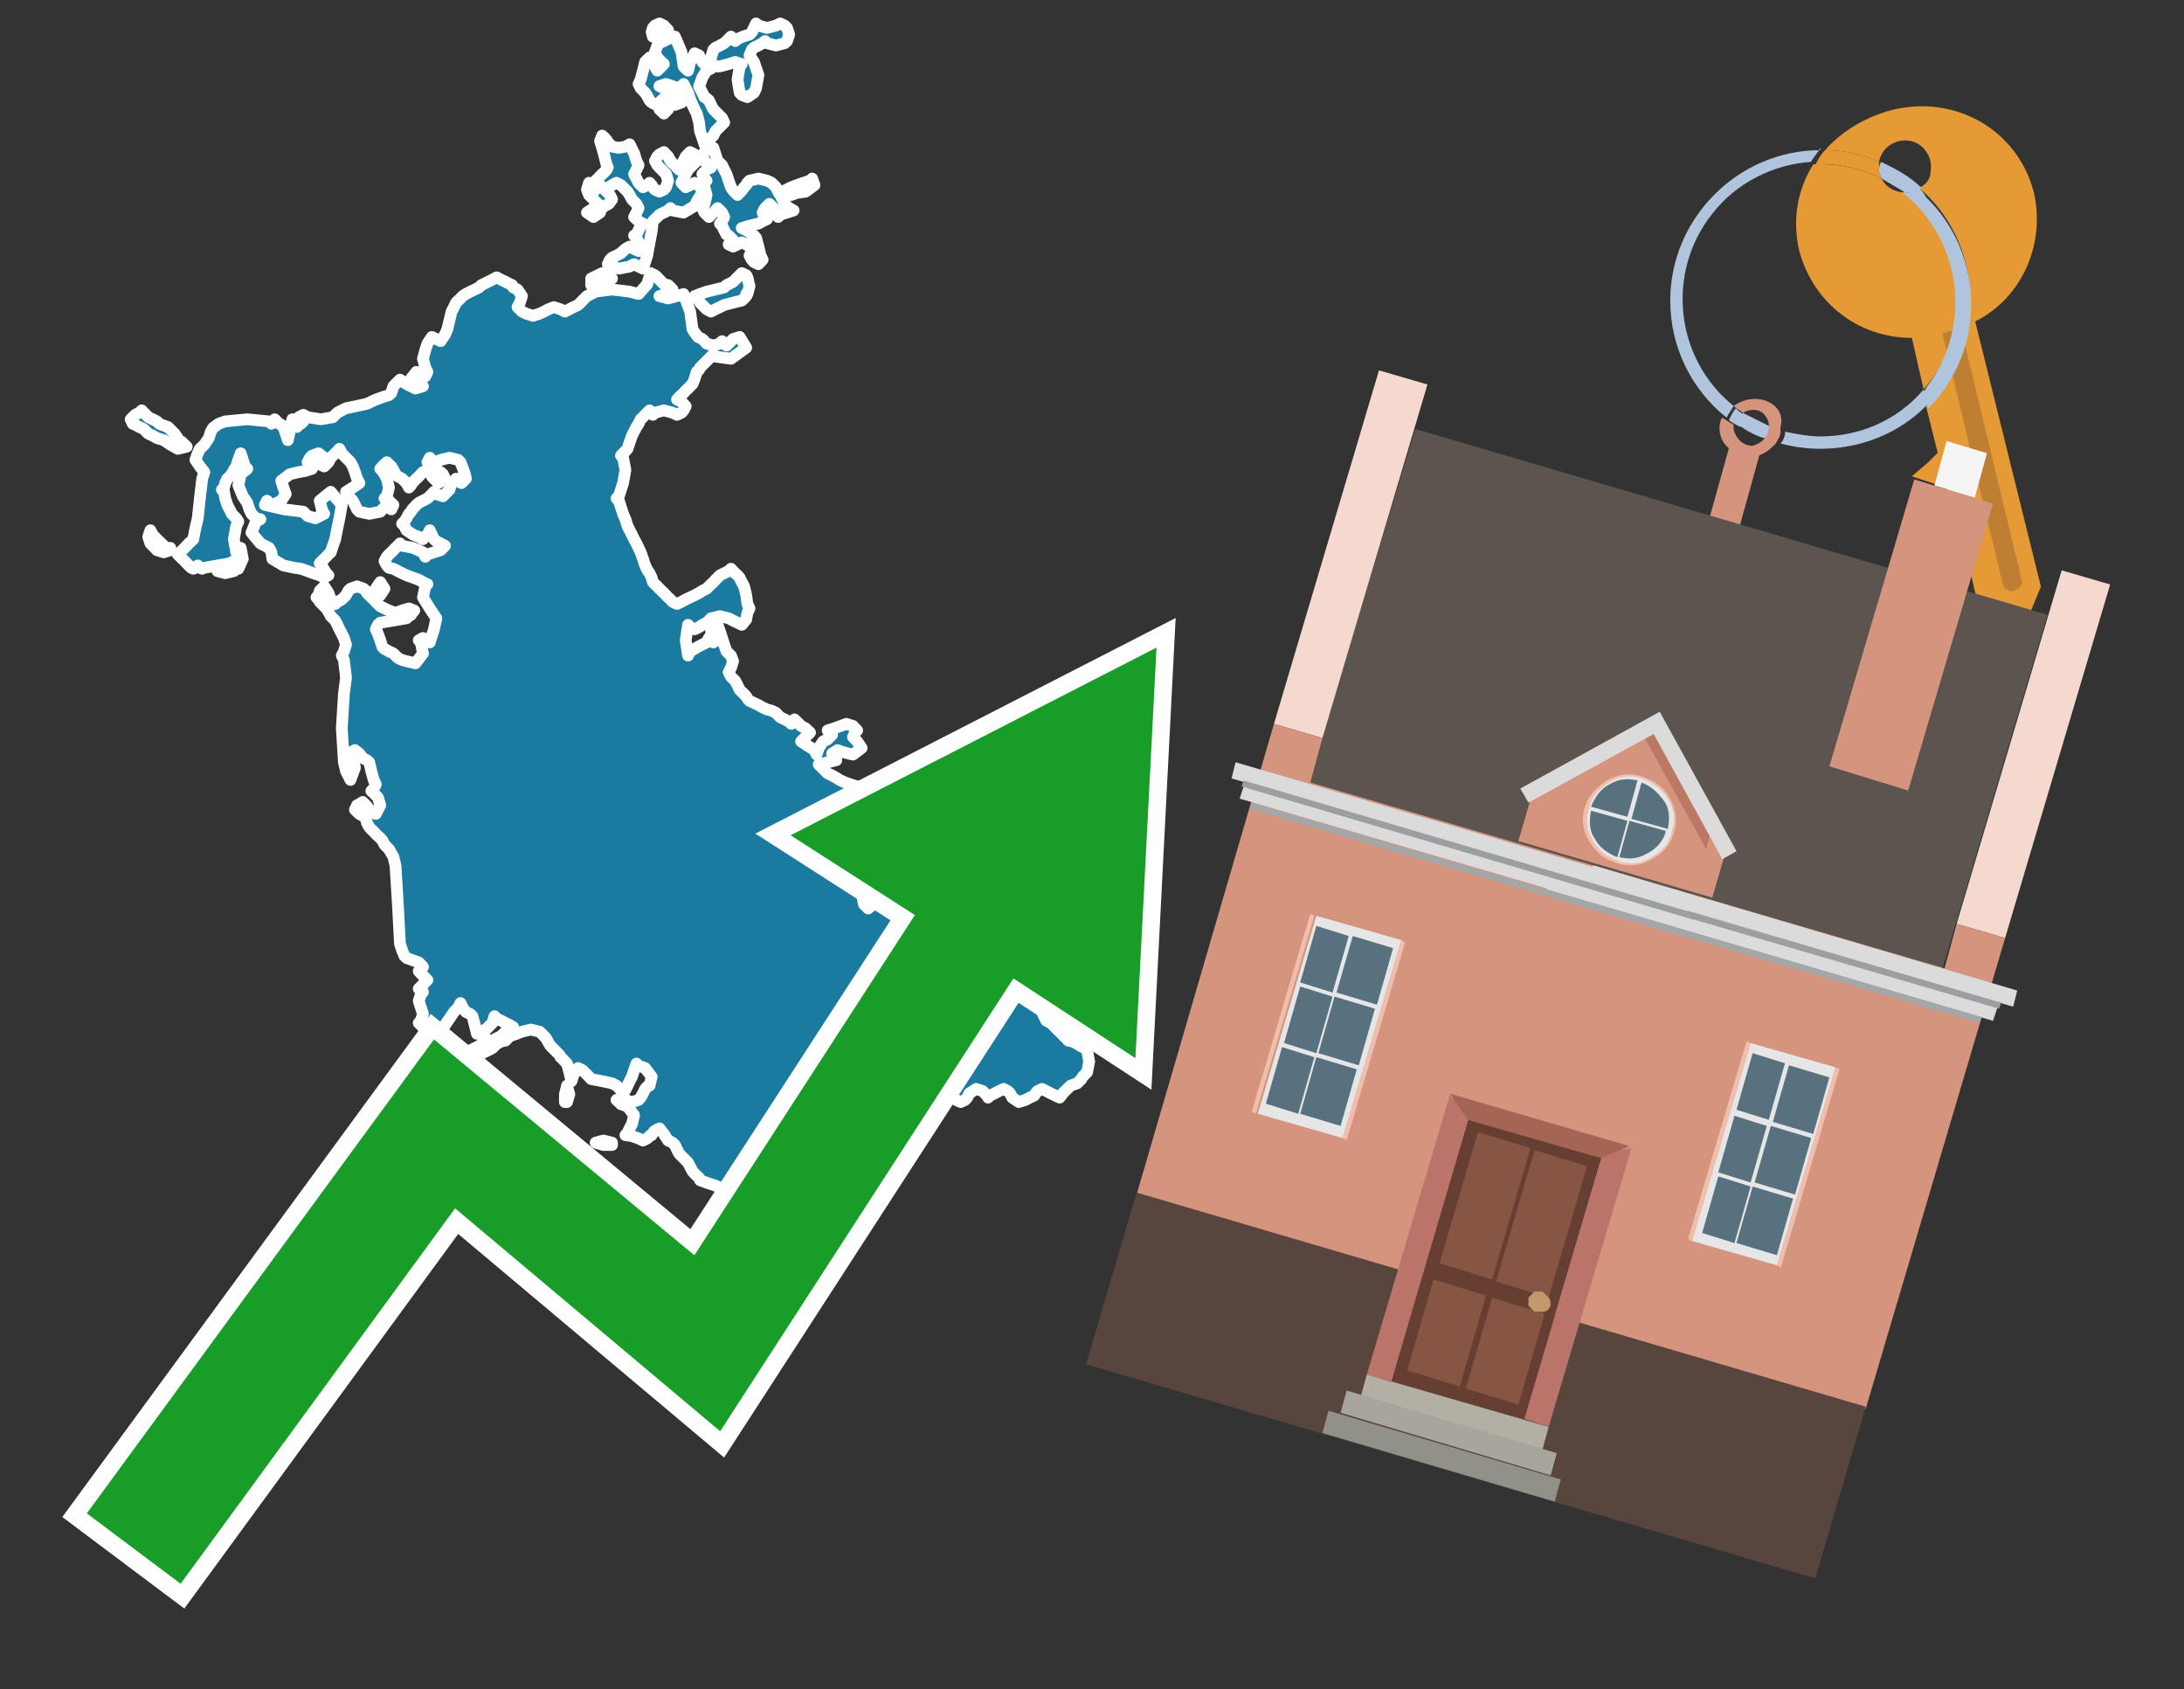<?xml version="1.0" encoding="utf-8"?>
<!-- Generator: Adobe Illustrator 26.0.3, SVG Export Plug-In . SVG Version: 6.00 Build 0)  -->
<svg version="1.1" id="Text" xmlns="http://www.w3.org/2000/svg" xmlns:xlink="http://www.w3.org/1999/xlink" x="0px" y="0px"
	 width="93.1px" height="72px" viewBox="0 0 93.1 72" style="enable-background:new 0 0 93.1 72;" xml:space="preserve">
<rect x="0" y="0" width="93.1" height="72" fill="#333333" stroke="none"/>
<style type="text/css">
	.st0{fill:#1B7AA0;stroke:#FFFFFF;stroke-width:0.5;stroke-linejoin:round;}
	.st1{fill:none;stroke:#FFFFFF;stroke-width:1.5;stroke-miterlimit:10;}
	.st2{fill:#179D28;}
	.st3{fill:#E69A35;}
	.st4{fill:#B0C4DE;}
	.st5{fill:#D4947E;}
	.st6{fill:#BF7F32;}
	.st7{fill:#5B544F;}
	.st8{fill:#F5D8CE;}
	.st9{fill:#58453D;}
	.st10{fill:#F5F5F5;}
	.st11{fill:#EFBEAD;}
	.st12{fill:#E6E6E6;}
	.st13{fill:#58717F;}
	.st14{fill:#B3AFA4;}
	.st15{fill:#A8A69C;}
	.st16{fill:#929189;}
	.st17{fill:#663F32;}
	.st18{fill:#875543;}
	.st19{fill:#C3996B;}
	.st20{fill:#BB746A;}
	.st21{fill:#A56555;}
	.st22{fill:#DADBDA;}
	.st23{fill:#A4A7A8;}
	.st24{fill:#9C9FA1;}
	.st25{fill:#BB7965;}
</style>
<path class="st0" d="M25.72,48.8L25.39,48.7L25.72,48.61L26.09,48.7L26.09,48.8ZM35.28,48.38L35.19,48.28L35.09,48.38L34.81,48.42L34.53,48.52L34.72,48.61L34.9,48.8L34.81,48.99L34.72,48.89L34.62,48.8L34.53,48.99L34.44,49.17L34.34,49.27L33.97,49.36L33.64,49.45L33.26,49.55L32.89,49.45L32.7,49.36L32.51,49.45L32.23,49.55L31.95,49.64L32.05,49.73L32.14,50.02L32.23,50.3L32.33,50.44L32.42,50.63L32.51,50.81L32.23,51.0L31.95,50.91L31.58,50.81L31.25,50.72L31.16,50.63L31.06,50.72L30.97,50.81L30.87,50.72L30.69,50.63L30.5,50.53L30.22,50.44L29.94,50.34L29.84,50.3L29.8,50.2L29.7,50.11L29.61,50.02L29.52,49.92L29.42,49.73L29.33,49.55L29.23,49.45L29.14,49.36L29.05,49.27L28.95,49.17L28.86,48.99L28.77,48.8L28.67,48.7L28.48,48.61L28.3,48.33L28.11,48.09L27.92,48.19L27.83,48.28L27.78,48.38L27.69,48.42L27.59,48.52L27.41,48.61L27.22,48.52L26.94,48.42L26.66,48.38L26.75,48.28L26.84,48.09L26.94,47.91L27.03,47.53L26.75,47.16L26.47,47.06L26.38,46.97L26.28,46.88L26.47,46.78L26.66,46.88L26.94,46.97L27.22,46.88L27.31,46.78L27.41,46.6L27.5,46.41L27.59,46.31L27.69,46.27L27.78,45.89L27.5,45.52L27.22,45.42L27.13,45.33L27.03,45.61L26.94,45.89L26.84,46.08L26.75,46.27L26.66,46.45L26.56,46.6L26.47,46.45L26.28,46.27L26.09,46.17L25.67,46.08L25.2,45.99L25.11,45.89L25.02,45.8L24.92,45.7L24.83,45.61L24.64,45.52L24.45,45.8L24.36,46.08L24.27,45.7L24.17,45.33L24.08,45.24L23.99,45.14L23.89,45.05L23.85,44.96L23.75,44.86L23.66,44.77L23.56,44.67L23.47,44.58L23.38,44.44L23.28,44.25L23.19,44.16L23.1,44.06L23.0,43.97L22.63,43.88L22.25,43.97L22.02,44.06L21.74,44.16L21.64,44.25L21.55,44.35L21.36,44.39L21.17,44.49L21.08,44.58L20.99,44.67L20.8,44.77L20.61,44.86L20.42,44.96L20.24,45.05L20.14,45.14L20.05,45.24L19.86,45.33L19.72,45.42L19.63,45.52L19.53,45.61L19.44,45.7L19.35,45.89L19.25,46.08L19.16,45.8L19.25,45.52L19.35,45.33L19.53,45.14L19.72,45.05L19.82,44.96L19.86,44.86L20.05,44.77L20.24,44.67L20.42,44.58L20.61,44.44L20.71,44.25L20.8,44.35L20.89,44.39L20.99,44.35L21.17,44.25L21.36,44.16L21.46,44.06L21.55,43.97L21.74,43.88L21.88,43.78L21.74,43.69L21.55,43.6L21.36,43.5L21.17,43.41L21.08,43.31L20.99,43.6L20.71,43.88L20.42,43.97L20.33,44.06L20.24,43.69L20.14,43.31L20.05,43.22L19.86,43.13L19.72,42.94L19.63,42.75L19.53,42.94L19.35,43.13L19.16,43.41L18.97,43.69L18.78,43.97L18.6,44.25L18.41,44.16L18.32,44.06L18.22,43.97L18.13,43.88L18.03,43.78L17.94,43.69L17.85,43.6L17.94,43.5L18.03,43.22L17.94,42.94L17.85,42.66L17.94,42.38L18.03,42.28L17.94,42.24L17.85,42.14L17.94,42.05L18.03,41.96L18.13,41.86L18.22,41.77L18.13,41.67L18.03,41.58L17.94,41.49L17.85,41.39L17.94,41.3L18.03,41.21L17.94,41.11L17.85,41.02L17.61,40.93L17.33,40.83L17.24,40.74L17.14,40.5L17.05,40.22L16.96,38.54L16.86,36.9L16.77,36.52L16.58,36.19L16.39,36.0L16.3,35.82L16.21,35.72L16.11,35.63L16.02,35.54L15.93,35.44L15.83,35.35L15.74,35.25L15.64,35.07L15.6,34.88L15.5,34.79L15.32,34.69L15.13,34.51L15.22,34.32L15.32,34.27L15.46,34.18L15.64,34.36L15.74,34.51L15.83,34.6L16.02,34.69L16.21,34.32L16.11,33.99L16.02,33.9L15.93,33.8L15.83,33.71L15.93,33.61L16.02,33.43L15.93,33.24L15.83,32.87L15.74,32.49L15.64,32.4L15.46,32.3L15.32,32.12L15.13,31.97L14.94,32.07L15.04,32.16L15.13,32.72L14.94,33.24L14.75,32.87L14.66,32.49L14.57,31.04L14.66,29.58L14.75,28.88L14.66,28.13L14.57,27.94L14.66,27.76L14.75,27.48L14.66,27.19L14.57,27.01L14.47,26.82L14.38,26.63L14.29,26.45L14.19,26.35L14.1,26.26L14.0,26.07L13.91,25.93L13.82,25.84L13.72,25.74L13.63,25.65L13.58,25.55L13.49,25.46L13.58,25.37L13.63,25.18L13.82,24.99L14.0,25.27L14.1,25.55L14.19,25.65L14.29,25.74L14.38,25.65L14.57,25.55L14.75,25.37L14.85,25.18L14.94,25.09L15.22,24.99L15.5,25.09L15.6,25.18L15.64,25.27L15.74,25.37L15.83,25.46L15.93,25.55L16.02,25.65L16.11,25.74L16.21,25.84L16.39,25.93L16.58,26.02L16.86,26.12L17.14,26.02L17.43,25.93L17.66,26.02L17.57,26.12L17.52,26.21L17.43,26.26L17.33,26.35L16.77,26.45L16.21,26.54L16.11,26.63L16.02,26.82L16.11,27.01L16.21,27.29L16.3,27.57L16.39,27.66L16.58,27.76L16.77,27.85L16.86,27.94L16.96,28.04L17.14,28.13L17.33,28.18L17.71,28.27L18.03,27.85L17.94,27.38L17.85,27.29L18.03,27.19L18.22,27.29L18.32,27.38L18.41,27.1L18.5,26.82L18.6,26.35L18.32,25.93L18.03,25.46L18.13,24.99L18.22,24.9L18.03,24.81L17.85,24.71L17.61,24.62L17.33,24.52L17.14,24.43L16.96,24.34L16.77,24.24L16.58,24.2L16.49,24.1L16.39,23.91L16.49,23.73L16.58,23.63L16.68,23.54L16.77,23.45L16.86,23.35L16.96,23.26L17.05,23.16L17.14,23.26L17.61,23.35L18.03,23.54L18.13,23.73L18.22,23.63L18.5,23.54L18.78,23.45L18.88,23.35L18.97,23.26L18.78,23.16L18.6,23.07L18.5,22.98L18.41,22.79L18.32,22.6L18.22,22.79L18.03,22.98L17.85,22.88L17.61,22.79L17.33,22.6L17.24,22.42L17.14,22.32L17.24,22.23L17.33,22.09L17.43,21.9L17.52,21.81L17.57,21.71L17.66,21.62L17.75,21.52L17.85,21.43L18.03,21.34L18.22,21.24L18.32,21.15L18.41,21.06L18.5,20.96L18.6,21.06L18.88,21.15L19.16,20.87L19.25,20.59L19.35,20.49L19.44,20.4L19.53,20.49L19.67,20.59L19.86,20.4L19.82,20.21L19.72,19.93L19.63,19.7L19.53,19.6L19.16,19.51L18.78,19.6L18.6,19.7L18.41,19.6L18.32,19.51L18.22,19.7L18.32,19.88L18.41,19.98L18.22,20.07L18.03,20.12L17.94,20.21L17.85,20.31L17.75,20.4L17.66,20.49L17.57,20.59L17.52,20.68L17.43,20.78L17.33,20.59L17.14,20.4L16.96,20.31L16.86,20.21L16.77,20.03L16.68,19.88L16.58,19.79L16.49,19.7L16.39,19.79L16.3,19.88L16.21,19.98L16.3,20.07L16.39,20.21L16.49,20.4L16.58,20.78L16.49,21.15L16.39,21.24L16.58,21.34L16.77,21.52L16.68,21.71L16.58,21.62L16.49,21.52L16.39,21.62L16.3,21.71L16.21,21.81L15.74,21.9L15.32,21.81L15.22,21.71L15.13,21.52L15.04,21.34L14.94,21.24L14.85,21.15L14.75,20.96L15.04,20.78L15.32,20.59L15.22,20.4L15.13,20.12L15.04,19.88L14.94,19.7L14.75,19.51L14.57,19.32L14.47,19.13L14.38,19.23L14.29,19.32L14.19,19.42L14.1,19.51L14.0,19.7L13.82,19.88L13.63,19.79L13.72,19.7L13.82,19.51L13.58,19.32L13.3,19.42L13.21,19.51L13.11,19.7L13.21,19.88L13.3,19.98L13.02,20.07L12.74,20.12L12.36,20.21L11.99,20.49L12.08,20.78L12.18,21.06L11.99,21.34L11.8,21.43L11.61,21.52L11.47,21.43L11.38,21.34L11.29,21.52L12.13,21.71L12.93,21.81L13.02,21.9L13.11,21.99L13.44,22.09L13.82,21.9L13.72,21.71L13.63,21.34L14.1,20.96L14.57,21.52L14.47,22.09L14.38,22.51L14.29,22.98L14.19,23.26L14.1,23.54L14.0,23.63L13.91,23.73L13.82,23.82L13.72,23.91L13.63,24.01L13.72,24.1L13.82,24.29L13.91,24.43L14.0,24.52L13.82,24.62L13.63,24.52L13.35,24.43L13.11,24.34L12.83,24.24L12.55,24.2L12.08,24.1L11.61,23.82L11.57,23.54L11.47,23.35L11.1,23.16L10.72,22.7L10.91,22.23L11.1,22.13L10.91,22.09L10.72,21.9L10.63,21.71L10.54,21.43L10.35,21.15L10.16,20.68L10.26,20.21L10.35,20.12L10.44,20.07L10.54,19.98L10.44,19.88L10.35,19.6L10.26,19.32L10.16,19.6L10.07,19.88L9.97,20.03L9.88,20.21L9.79,20.31L9.69,20.4L9.6,20.59L9.55,20.78L9.46,20.87L9.55,20.96L9.6,21.24L9.69,21.52L9.79,21.71L9.88,21.9L9.97,21.99L10.07,22.09L10.16,22.23L10.07,22.42L9.97,22.98L10.07,23.54L10.16,23.45L10.26,23.35L10.35,23.82L10.16,24.24L9.97,24.2L10.07,24.1L10.16,24.01L9.97,23.91L9.79,24.01L9.27,24.1L8.71,24.2L8.62,24.24L8.52,24.2L8.43,24.1L8.33,24.2L8.24,24.24L8.15,24.2L8.05,24.1L7.96,24.01L7.87,23.91L7.77,23.82L7.68,23.73L7.58,23.63L7.68,23.54L7.77,23.45L7.87,23.35L7.96,23.26L8.05,23.16L8.15,23.07L8.24,22.98L8.33,22.51L8.43,22.09L8.52,21.24L8.62,20.4L8.71,20.12L8.52,19.88L8.33,19.6L8.43,19.32L8.52,19.13L8.71,18.95L8.9,18.67L8.99,18.39L9.08,18.24L9.32,18.06L9.6,17.96L10.54,17.87L11.47,17.96L11.57,18.06L11.61,17.96L11.71,17.87L11.8,17.96L11.9,18.06L11.99,18.1L12.08,18.2L12.18,18.48L12.27,18.76L12.36,18.34L12.46,17.87L12.55,18.06L12.65,18.2L12.74,18.1L12.83,18.06L12.93,17.96L12.83,17.87L12.74,17.78L12.93,17.68L13.11,17.78L13.68,17.87L14.19,17.78L14.29,17.68L14.38,17.59L14.57,17.49L14.75,17.4L15.18,17.31L15.64,17.21L15.83,17.12L16.02,17.03L16.3,16.93L16.58,16.84L16.68,16.75L16.77,16.46L17.05,16.18L17.33,16.37L17.71,16.56L18.03,16.46L17.75,16.37L17.52,16.14L17.75,15.85L18.03,15.95L18.13,16.04L18.22,15.85L18.13,15.67L18.03,15.29L18.13,14.92L18.22,14.64L18.41,14.36L18.6,14.45L18.78,14.54L18.97,14.26L19.07,14.03L19.16,13.65L19.25,13.28L19.35,13.09L19.44,12.9L19.53,12.81L19.63,12.72L19.72,12.62L19.86,12.53L20.05,12.43L20.24,12.34L20.42,12.25L20.52,12.15L20.61,12.11L20.8,12.01L20.99,11.92L21.17,11.82L21.36,11.92L21.55,12.01L21.74,12.11L21.83,12.15L21.88,12.25L22.06,12.34L22.25,12.62L22.16,12.9L22.06,13.09L22.25,13.28L22.44,13.37L22.72,13.46L23.0,13.37L23.19,13.28L23.38,13.18L23.61,13.09L23.89,13.18L24.08,13.28L24.27,13.18L24.45,13.09L24.64,13.0L24.74,12.9L24.83,12.81L24.92,12.72L25.02,12.62L25.2,12.53L25.39,12.43L26.09,12.34L26.84,12.43L27.22,12.53L27.59,12.11L27.73,11.64L27.92,11.73L28.02,11.82L28.11,11.92L28.2,12.01L28.3,12.11L28.48,12.15L28.67,12.34L28.39,12.53L28.11,12.62L28.48,12.72L28.86,12.62L29.14,12.53L29.42,13.28L29.52,14.03L29.61,14.17L29.75,14.36L29.94,14.45L30.03,14.54L30.12,14.64L30.41,14.73L30.69,14.64L30.78,14.54L30.87,14.64L30.97,14.73L31.06,14.64L31.16,14.54L31.25,14.45L31.53,14.36L31.81,14.82L31.16,15.29L30.5,15.2L30.41,15.1L30.31,15.2L30.22,15.29L30.12,15.39L30.03,15.48L29.94,15.57L29.84,15.67L29.8,15.76L29.7,15.85L29.61,16.14L29.52,16.37L29.42,16.46L29.33,16.56L29.23,16.65L29.14,16.75L29.05,16.84L28.95,16.93L28.86,17.03L29.05,17.12L29.23,17.31L29.14,17.49L29.05,17.59L28.86,17.68L28.67,17.59L28.3,17.49L27.92,17.59L27.83,17.68L27.78,17.59L27.69,17.49L27.59,17.59L27.5,17.68L27.41,17.78L27.31,17.87L27.22,18.06L27.13,18.2L27.03,18.39L26.94,18.57L26.84,18.85L26.75,19.13L26.66,19.23L26.56,19.32L26.47,19.42L26.56,19.51L26.66,20.03L26.56,20.59L26.47,20.87L26.38,21.15L26.28,21.24L26.38,21.34L26.47,21.62L26.56,21.9L26.66,22.13L26.75,22.42L26.84,22.6L26.94,22.79L27.03,22.98L27.13,23.16L27.22,23.35L27.31,23.54L27.41,23.82L27.5,24.1L27.59,24.29L27.69,24.43L27.78,24.62L27.83,24.81L27.92,24.9L28.02,24.99L28.11,25.09L28.2,25.18L28.3,25.27L28.39,25.37L28.48,25.46L28.58,25.55L28.67,25.65L28.86,25.74L29.05,25.65L29.23,25.55L29.42,25.46L29.61,25.37L29.8,25.27L29.94,25.18L30.12,25.09L30.22,24.99L30.31,24.9L30.41,24.81L30.5,24.71L30.59,24.62L30.69,24.52L30.87,24.43L31.06,24.34L31.16,24.24L31.25,24.34L31.34,24.43L31.44,24.52L31.53,24.62L31.62,24.81L31.72,24.99L31.81,25.37L31.86,25.74L31.95,25.93L31.86,26.12L31.81,26.4L31.62,26.63L31.44,26.54L31.25,26.45L31.06,26.35L30.69,26.26L30.31,26.35L30.22,26.45L30.12,26.54L29.94,26.63L29.8,26.73L29.61,26.82L29.42,26.73L29.33,26.63L29.23,27.29L29.33,27.94L29.42,27.76L29.75,27.57L30.12,27.38L30.22,27.19L30.31,27.29L30.41,27.38L30.5,27.19L30.41,27.01L30.31,26.91L30.41,26.82L30.5,26.73L30.59,26.63L30.69,26.91L30.78,27.19L30.87,27.48L30.97,27.76L31.06,27.85L31.16,27.94L31.25,28.18L31.16,28.46L31.06,28.65L31.16,28.84L31.25,28.93L31.34,29.02L31.44,29.21L31.53,29.4L31.62,29.49L31.72,29.58L31.81,29.68L31.86,29.77L31.95,29.87L32.14,29.96L32.33,30.05L32.51,30.15L32.7,30.24L32.89,30.29L33.08,30.38L33.17,30.48L33.26,30.57L33.45,30.66L33.64,30.76L33.73,30.85L33.83,30.76L33.87,30.66L33.97,30.76L34.06,30.85L34.15,30.94L34.34,31.04L34.53,31.22L34.34,31.41L34.15,31.6L34.44,31.79L34.72,31.97L34.81,32.16L34.9,31.88L35.09,31.6L35.28,31.51L35.37,31.41L35.47,31.32L35.37,31.22L35.28,31.13L35.56,31.04L35.84,30.94L36.08,30.85L36.36,30.94L36.45,31.04L36.54,31.13L36.45,31.22L36.36,31.41L36.54,31.6L36.73,31.88L36.36,32.16L35.98,32.07L35.7,31.97L35.47,32.12L35.56,32.3L35.65,32.4L35.28,32.49L34.9,32.58L35.0,32.68L35.09,32.77L35.19,32.87L35.28,32.96L35.47,33.05L35.65,33.15L35.79,33.24L35.98,33.33L36.26,33.43L36.54,33.52L36.73,33.61L36.92,33.71L37.2,33.8L37.48,34.04L37.58,34.32L37.67,34.51L37.76,34.69L37.86,34.79L37.76,34.88L37.67,34.97L37.39,35.07L37.11,34.97L37.01,34.88L36.92,34.79L36.83,34.69L36.73,34.88L36.83,35.07L36.92,35.35L37.01,35.63L37.11,35.54L37.39,35.44L37.67,35.35L37.76,35.25L37.86,35.35L37.95,35.44L38.0,35.54L38.09,35.63L38.18,35.82L38.09,36.0L38.0,36.19L38.09,36.33L38.18,36.43L38.0,36.52L37.86,36.61L37.76,36.71L37.67,36.9L37.29,37.08L36.92,37.36L36.83,37.64L36.73,38.07L36.83,38.54L36.92,38.63L37.01,38.72L37.11,38.63L37.2,38.54L37.29,38.44L37.39,38.35L37.48,38.11L37.58,37.83L37.67,37.74L38.0,37.64L38.37,37.74L38.56,37.83L38.75,38.3L38.84,38.72L38.93,38.82L39.03,38.91L39.12,39.19L39.31,39.47L39.5,39.57L39.59,39.66L39.68,39.94L39.78,40.22L39.87,39.57L40.01,38.91L40.2,39.0L40.39,39.1L40.57,39.19L40.76,39.28L40.95,39.19L41.23,39.1L41.51,39.19L41.84,39.28L42.21,39.19L42.31,39.1L42.4,39.19L42.68,39.28L42.96,39.47L42.87,39.66L42.78,39.85L42.68,40.03L42.59,40.32L42.68,40.55L42.78,40.64L42.87,40.74L42.96,40.83L43.15,40.93L43.34,41.02L43.43,41.11L43.53,41.3L43.62,41.49L43.71,41.67L43.81,41.86L43.9,41.96L44.0,42.05L44.09,41.96L44.14,41.86L44.23,41.77L44.32,41.67L44.42,41.77L44.51,41.86L44.6,41.96L44.7,42.05L44.79,42.14L44.7,42.24L44.6,42.47L44.51,42.75L44.42,43.13L44.6,43.5L44.79,43.6L44.89,43.69L44.98,43.78L45.07,43.88L45.17,43.97L45.26,44.06L45.35,44.16L45.45,44.25L45.54,44.35L45.73,44.39L45.92,44.49L46.06,44.58L46.24,44.67L46.34,44.77L46.43,45.24L46.34,45.7L46.24,45.8L46.15,45.89L46.1,45.99L46.01,46.08L45.92,46.17L45.64,46.27L45.35,46.55L45.17,46.78L44.98,46.69L44.79,46.6L44.6,46.5L44.42,46.41L44.23,46.5L44.14,46.6L44.09,46.69L43.9,46.78L43.71,46.88L43.43,46.97L43.15,46.78L43.06,46.6L42.96,46.5L42.78,46.41L42.59,46.5L42.4,46.6L42.21,46.69L42.12,46.78L42.07,46.69L41.98,46.6L41.89,46.5L41.61,46.41L41.32,46.6L41.23,46.78L41.14,46.88L40.95,46.97L40.76,46.88L40.67,46.78L40.57,46.69L40.29,46.6L40.01,46.69L39.73,46.78L39.5,46.69L39.59,46.6L39.68,46.17L39.87,45.7L40.01,45.61L40.11,45.52L40.2,45.24L40.29,44.96L40.39,44.67L40.48,44.39L40.57,44.25L40.67,44.06L40.76,43.88L40.86,43.69L40.95,43.6L41.04,43.5L41.14,43.31L41.23,43.13L41.32,43.03L41.42,42.94L41.51,42.75L41.61,42.57L41.7,42.47L41.61,42.38L41.51,42.19L41.42,42.05L41.32,42.14L41.23,42.24L41.14,42.38L41.04,42.57L40.95,42.47L40.76,42.38L40.57,42.28L40.48,42.24L40.39,42.14L40.01,42.05L39.68,41.96L39.4,41.86L39.12,41.58L39.03,41.3L38.93,41.67L39.12,42.05L39.31,42.14L39.5,42.24L39.68,42.57L39.59,42.94L39.5,43.13L39.59,43.31L39.68,43.41L39.59,43.5L39.5,43.78L38.93,44.06L38.37,44.16L38.28,44.25L38.18,44.44L38.09,44.58L38.0,44.67L38.18,44.77L38.37,44.86L38.56,44.96L38.75,45.24L38.65,45.52L38.56,45.7L38.47,45.89L38.37,45.99L38.14,46.08L37.86,45.99L37.48,45.89L37.11,46.08L37.2,46.27L37.29,46.31L37.2,46.41L37.11,46.5L37.01,46.6L36.92,46.69L36.73,46.78L36.54,46.88L36.36,46.97L36.17,46.69L36.08,46.41L35.98,46.31L35.94,46.27L35.84,46.45L35.94,46.6L35.98,46.97L36.17,47.34L36.36,47.63L36.26,47.91L36.17,48.0L36.08,48.09L35.98,48.24L35.94,48.42L35.84,48.38L35.75,48.28L35.65,48.38L35.47,48.42L35.28,48.42ZM25.2,11.87L25.67,11.64L26.09,11.87L25.67,12.15L25.2,12.15ZM29.94,8.22L29.75,8.5L29.61,8.78L29.14,9.06L28.67,8.97L28.58,8.87L28.48,8.97L28.3,9.06L28.11,9.15L28.02,9.25L27.92,9.34L27.83,9.43L27.78,9.86L27.69,10.33L27.59,10.89L27.41,11.45L27.22,11.36L27.03,11.26L26.84,11.36L26.38,11.45L25.91,11.26L26.0,11.07L26.09,10.98L26.28,10.89L26.47,10.79L26.56,10.7L26.66,10.61L26.84,10.51L27.03,10.61L27.22,10.7L27.41,10.61L27.31,10.51L27.22,10.33L27.13,10.14L27.03,10.04L27.13,10.0L27.22,9.81L27.31,9.62L27.41,9.53L27.22,9.43L27.03,9.25L27.13,9.06L27.22,8.87L27.13,8.69L27.03,8.59L26.94,8.5L26.84,8.31L26.75,8.17L26.66,8.08L26.56,7.98L26.47,7.89L26.28,7.79L26.09,7.89L25.95,7.98L25.77,8.08L25.86,8.17L25.91,8.22L26.0,8.31L26.09,8.5L25.95,8.69L25.77,8.78L25.67,8.87L25.58,8.78L25.49,8.69L25.39,8.59L25.3,8.5L25.2,8.4L25.11,8.31L25.02,8.08L25.11,7.79L25.2,7.98L25.3,8.17L25.39,8.08L25.49,7.98L25.58,7.89L25.49,7.79L25.39,7.7L25.49,7.61L25.58,7.51L25.67,7.42L25.77,7.33L25.86,7.23L25.91,7.14L25.86,7.04L25.77,6.67L25.67,6.3L25.58,6.01L25.67,5.78L25.77,5.87L25.86,5.97L25.91,6.06L26.0,6.15L26.09,6.25L26.38,6.3L26.66,6.25L26.84,6.15L27.03,6.53L27.13,6.86L27.22,7.04L27.13,7.23L27.03,7.42L27.13,7.61L27.22,7.79L27.41,7.98L27.59,7.89L27.69,7.79L27.78,7.89L27.83,7.98L27.92,8.08L28.11,8.17L28.3,8.08L28.39,7.98L28.48,7.7L28.39,7.42L28.3,7.33L28.2,7.23L28.11,7.14L28.02,7.04L27.92,6.86L28.02,6.67L28.11,6.58L28.3,6.48L28.48,6.67L28.58,6.86L28.67,6.95L28.77,7.04L28.86,7.14L28.95,7.23L29.05,7.04L29.14,6.86L29.23,6.67L29.42,6.48L29.61,6.58L29.7,6.67L29.8,6.76L29.7,6.86L29.61,6.95L29.52,7.04L29.42,7.14L29.33,7.23L29.23,7.42L29.14,7.61L29.05,7.79L29.23,7.98L29.42,7.89L29.61,7.79L29.8,7.89L29.84,7.98L29.94,7.98ZM24.08,46.64L24.17,46.27L24.27,46.64L24.17,46.97L24.08,46.97ZM18.6,20.07L18.78,20.12L18.88,20.21L18.97,20.4L18.69,20.59L18.41,20.31L18.41,20.07ZM16.02,25.09L16.21,24.81L16.39,25.09L16.21,25.37L16.02,25.37ZM25.58,9.06L25.3,9.25L25.02,9.06L25.3,8.87L25.58,8.87ZM9.97,24.34L9.6,24.43L9.27,24.34L9.6,24.24L9.97,24.24ZM7.26,23.45L6.98,23.54L6.69,23.45L6.6,23.35L6.51,23.26L6.41,23.16L6.32,22.88L6.41,22.6L6.51,22.79L6.69,22.98L6.88,23.16L7.07,23.35L7.26,23.35ZM7.87,18.95L7.96,19.04L7.58,19.13L7.26,18.95L6.98,18.76L6.69,18.67L6.51,18.57L6.32,18.48L6.23,18.39L6.13,18.29L5.94,18.2L5.76,18.1L5.66,18.06L5.57,17.87L5.76,17.68L5.94,17.59L6.04,17.49L6.13,17.59L6.23,17.68L6.32,17.78L6.51,17.87L6.69,17.96L6.79,18.06L6.88,18.1L7.16,18.2L7.44,18.48L7.63,18.76L7.77,18.85L7.77,18.95ZM35.0,48.99L35.09,49.17L35.0,49.36L34.9,49.45L34.81,49.55L34.72,49.83L34.62,50.11L34.53,49.73L34.62,49.36L34.72,49.27L34.81,49.17L34.9,49.08L34.9,48.99ZM35.09,48.7L35.19,48.42L35.28,48.52L35.37,48.61L35.47,48.7L35.37,48.8L35.28,48.89L35.19,48.99L35.09,48.99ZM39.22,37.83L39.5,38.02L39.31,38.21L39.12,38.3L39.03,38.35L38.93,38.11L38.93,37.83ZM33.45,8.12L33.73,7.98L33.97,7.89L34.25,7.79L34.53,7.7L34.62,7.61L34.72,7.89L34.34,8.17L33.97,8.22L33.73,8.31L33.45,8.31ZM31.81,12.62L31.72,12.72L31.62,12.81L31.25,12.9L30.87,13.0L30.69,13.09L30.5,13.18L30.31,13.28L30.12,13.18L30.03,13.09L29.94,13.0L29.84,12.9L29.8,12.81L29.7,12.72L29.61,12.62L29.84,12.53L30.12,12.43L30.5,12.34L30.87,12.25L30.97,12.15L31.06,12.11L31.25,12.01L31.44,11.82L31.62,11.64L31.81,11.73L31.86,11.82L31.95,12.2L31.86,12.53L31.81,12.53ZM30.22,6.15L30.31,6.25L30.41,6.3L30.5,6.58L30.59,6.86L30.69,6.95L30.78,7.04L30.87,7.23L30.97,7.42L31.06,7.7L31.16,7.98L31.25,8.12L31.44,8.31L31.62,8.12L31.72,7.98L31.81,7.89L31.86,7.79L31.95,7.7L32.33,7.61L32.7,7.7L32.89,7.79L33.08,7.98L33.17,8.17L33.26,8.31L33.36,8.5L33.45,8.69L33.64,8.87L33.83,8.97L33.55,9.06L33.26,9.15L33.17,9.25L33.08,9.06L32.98,8.87L32.89,8.78L32.8,8.69L32.7,8.78L32.61,8.87L32.51,9.06L32.61,9.25L32.7,9.34L32.51,9.43L32.33,9.53L31.95,9.62L31.62,9.72L31.81,9.81L31.95,9.9L32.05,10.0L32.14,10.04L32.23,10.14L32.33,10.51L32.42,10.89L32.51,11.07L32.33,11.26L32.14,11.17L32.05,11.07L31.95,10.89L32.05,10.7L32.14,10.61L31.95,10.51L31.81,10.42L31.62,10.33L31.44,10.42L31.25,10.51L31.06,10.42L31.16,10.33L31.25,10.23L31.16,10.14L31.06,10.04L30.97,10.0L30.87,9.81L30.78,9.62L30.69,9.53L30.78,9.43L30.87,9.25L30.78,9.06L30.69,8.97L30.59,8.87L30.5,8.97L30.41,9.06L30.31,9.15L30.22,9.25L30.12,9.15L30.03,9.06L29.94,8.87L30.03,8.69L30.12,8.31L30.03,7.98L29.94,7.89L30.03,7.79L30.12,7.7L30.03,7.61L29.94,7.42L30.12,7.23L30.31,7.14L30.22,7.04L30.12,6.95L30.03,6.86L29.94,6.67L30.03,6.48L30.12,6.34L30.12,6.15ZM30.31,2.92L30.12,3.01L29.94,3.3L29.84,3.58L29.8,3.67L29.84,3.76L29.94,3.95L30.03,4.14L30.12,4.19L30.22,4.28L30.31,4.47L30.41,4.66L30.5,4.75L30.59,4.84L30.69,4.94L30.78,5.03L30.87,5.22L30.69,5.4L30.5,5.59L30.41,5.78L30.31,5.87L30.22,5.97L30.12,6.06L30.03,6.15L29.94,5.87L29.84,5.59L29.8,5.22L29.7,4.84L29.61,4.66L29.52,4.47L29.42,4.23L29.33,3.95L29.23,3.76L29.14,3.58L29.05,3.67L28.86,3.76L28.67,3.67L28.39,3.58L28.11,3.67L28.3,3.76L28.48,3.86L28.67,3.95L28.86,4.09L28.95,4.28L29.05,4.37L28.77,4.47L28.48,4.33L28.39,4.14L28.3,4.19L28.2,4.28L28.11,4.37L27.97,4.47L27.78,4.37L27.69,4.28L27.59,4.09L27.5,3.95L27.41,3.86L27.31,3.76L27.22,3.58L27.31,3.39L27.41,3.01L27.5,2.64L27.59,2.55L27.69,2.45L27.78,2.55L27.83,2.64L27.92,2.83L28.02,3.01L28.11,2.92L28.2,2.83L28.3,2.73L28.2,2.64L28.11,2.55L28.02,2.45L27.92,2.22L28.02,1.94L28.11,1.84L28.3,1.75L28.48,1.66L28.77,1.56L29.05,2.22L29.14,2.83L29.23,2.92L29.33,3.01L29.42,2.64L29.61,2.27L29.8,2.36L29.84,2.45L29.94,2.64L30.12,2.83L30.31,2.83ZM30.31,2.45L30.41,2.12L30.5,2.03L30.69,1.94L30.87,1.84L30.97,1.75L31.06,1.66L31.16,1.56L31.25,1.66L31.34,1.75L31.44,1.66L31.67,1.56L31.95,1.47L32.05,1.37L32.14,1.19L32.23,1.0L32.33,1.09L32.7,1.19L33.08,1.09L33.26,1.0L33.45,1.09L33.55,1.19L33.64,1.47L33.55,1.75L33.45,1.84L33.08,1.94L32.7,1.84L32.61,1.75L32.51,1.84L32.33,1.94L32.14,2.03L32.05,2.12L31.95,2.36L32.14,2.64L32.33,3.2L32.23,3.76L32.14,3.95L31.86,4.14L31.62,4.05L31.53,3.95L31.44,3.39L31.53,2.83L31.62,2.73L31.34,2.64L31.06,2.73L30.69,2.83L30.31,2.83ZM28.3,4.47L28.48,4.66L28.3,4.84L28.11,4.66L28.11,4.47ZM28.2,1.56L28.11,1.47L28.02,1.37L27.92,1.47L27.83,1.56L27.78,1.37L27.83,1.19L27.92,1.09L28.11,1.0L28.3,1.09L28.39,1.19L28.48,1.28L28.39,1.37L28.3,1.47L28.3,1.56Z"/>
<polygon class="st1" points="49.3,27.6 33.7,35.6 39,39 29.6,53.5 18.5,44.3 3.7,64.5 7.7,67.5 19.4,51.5 30.7,61 43.2,41.7 
	48.4,45.1 "/>
<polygon class="st2" points="49.3,27.6 33.7,35.6 39,39 29.6,53.5 18.5,44.3 3.7,64.5 7.7,67.5 19.4,51.5 30.7,61 43.2,41.7 
	48.4,45.1 "/>
<path class="st3" d="M80.2,7.6c0-0.1-0.1-0.2-0.1-0.3c0-0.1,0-0.3,0-0.4c-0.7-0.3-1.5-0.5-2.3-0.5c-0.2,0.2-0.3,0.4-0.4,0.6
	c0.1,0,0.2,0,0.3,0C78.5,7,79.4,7.2,80.2,7.6z"/>
<path class="st4" d="M77.6,6.4c-3.5,0-6.4,2.9-6.4,6.4c0,2,0.9,3.8,2.4,5c0.1-0.2,0.2-0.3,0.3-0.5c-2.5-2-2.9-5.7-0.9-8.2
	c1-1.3,2.6-2.1,4.2-2.2c0.1-0.2,0.3-0.4,0.4-0.6V6.4z"/>
<path class="st3" d="M84.2,13.7c2-1,3-3.3,2.5-5.5C86,5.5,83.3,4,80.6,4.7c-1.1,0.3-2.1,0.9-2.8,1.7c0.8,0,1.6,0.2,2.3,0.5
	c0.1-0.6,0.7-1,1.3-0.9c0.6,0.1,1,0.7,0.9,1.3c0,0.3-0.2,0.6-0.5,0.7c2.7,2.3,2.9,6.4,0.6,9c-0.1,0.1-0.2,0.2-0.3,0.3l0.5,2
	l-0.4,0.4l-0.7,0.6l0.9,0.3l0.6,0.2l0.1,0.3l-0.4,0.4L82,22.1l0.9,0.3l0.6,0.2l0.1,0.3l-0.4,0.4l-0.7,0.6l0.9,0.3l0.6,0.2l0.3,1.3
	l1.8,1.5L87,25L84.2,13.7z"/>
<path class="st3" d="M81.2,8.2c-0.4,0-0.8-0.2-1-0.6C79.4,7.2,78.5,7,77.6,7c-0.1,0-0.2,0-0.3,0c-0.7,1.1-0.9,2.4-0.6,3.7
	c0.6,2.2,2.5,3.7,4.8,3.7l0.5,2.2c2.1-2.4,1.9-6.1-0.6-8.2C81.3,8.3,81.2,8.3,81.2,8.2z"/>
<path class="st4" d="M74.1,18.1c0.4,0.3,0.8,0.5,1.2,0.6c0.1-0.1,0.2-0.3,0.2-0.5l0,0c-0.4-0.2-0.8-0.4-1.2-0.6
	C74.2,17.8,74.1,17.9,74.1,18.1z"/>
<path class="st4" d="M74.4,17.7c-0.2-0.1-0.3-0.2-0.4-0.3c-0.1,0.1-0.2,0.3-0.3,0.5c0.1,0.1,0.3,0.2,0.5,0.3
	C74.1,17.9,74.2,17.8,74.4,17.7z"/>
<path class="st5" d="M74.8,17c-0.3,0-0.6,0.1-0.9,0.3c0.1,0.1,0.3,0.2,0.4,0.3c0.3-0.2,0.8-0.2,1,0.2c0.1,0.1,0.1,0.3,0.1,0.4l0,0
	c0,0.4-0.3,0.7-0.7,0.8c-0.4,0-0.7-0.3-0.8-0.7c0,0,0,0,0-0.1v-0.1c-0.2-0.1-0.3-0.2-0.5-0.3c-0.2,0.4-0.1,1,0.3,1.3l-1,3.6L74,23
	l1-3.6c0.3-0.1,0.5-0.3,0.7-0.5c0.1-0.2,0.2-0.3,0.2-0.5c0-0.1,0-0.1,0-0.2C76.1,17.5,75.5,17,74.8,17z"/>
<path class="st6" d="M86,25.1l-0.2,0.1c-0.2,0-0.3-0.1-0.4-0.2l0,0l-2.6-10.8l0.8-0.2l2.6,10.8C86.2,24.9,86.1,25.1,86,25.1L86,25.1
	z"/>
<path class="st4" d="M80.1,7.3c0,0.1,0.1,0.2,0.1,0.3c0.3,0.2,0.7,0.4,1,0.6c0.1,0,0.2,0,0.3,0c0.1,0,0.3-0.1,0.4-0.2
	c-0.5-0.5-1.1-0.8-1.7-1.1C80.1,7,80.1,7.2,80.1,7.3z"/>
<path class="st4" d="M77.6,18.6c-0.5,0-1-0.1-1.5-0.2c0,0.2-0.1,0.4-0.2,0.5c2.2,0.6,4.7,0,6.3-1.7L82,16.6
	C80.9,17.9,79.3,18.6,77.6,18.6z"/>
<path class="st4" d="M81.8,8c-0.1,0.1-0.2,0.1-0.4,0.2c-0.1,0-0.2,0-0.3,0c2.5,2,3,5.6,1.1,8.2c-0.1,0.1-0.1,0.2-0.2,0.3l0.2,0.7
	c2.5-2.5,2.4-6.6-0.1-9C82,8.2,81.9,8.1,81.8,8L81.8,8z"/>
<g>
	<g transform="matrix( 0.861, 0, 0, 0.861, 2148,666.7) ">
		<g>
			<g id="Symbol_9_0_Layer2_0_MEMBER_8_MEMBER_0_FILL_3_">
				<path class="st7" d="M-2424.7-753.1l-5.3,17.5l31.4,9.2l5.2-17.5L-2424.7-753.1z"/>
			</g>
		</g>
	</g>
	<g transform="matrix( 0.861, 0, 0, 0.861, 2148,666.7) ">
		<g>
			<g id="Symbol_9_0_Layer2_0_MEMBER_8_MEMBER_1_FILL_3_">
				<path class="st8" d="M-2424.1-755.3l-2.4-0.7l-5.2,17.5l2.4,0.7L-2424.1-755.3z"/>
			</g>
		</g>
	</g>
	<g transform="matrix( 0.861, 0, 0, 0.861, 2148,666.7) ">
		<g>
			<g id="Symbol_9_0_Layer2_0_MEMBER_8_MEMBER_2_FILL_3_">
				<path class="st8" d="M-2392.7-746.1l-5.2,17.5l2.4,0.7l5.2-17.5L-2392.7-746.1z"/>
			</g>
		</g>
	</g>
	<g transform="matrix( 0.861, 0, 0, 0.861, 2148,666.7) ">
		<g>
			<g id="Symbol_9_0_Layer2_0_MEMBER_8_MEMBER_3_FILL_3_">
				<path class="st5" d="M-2395.5-727.9l-2.4-0.7l-0.6,2.2l-31.4-9.2l0.6-2.2l-2.4-0.7l-6.8,23.3l36.1,10.6L-2395.5-727.9z"/>
			</g>
		</g>
	</g>
	<g transform="matrix( 0.861, 0, 0, 0.861, 2148,666.7) ">
		<g>
			<g id="Symbol_9_0_Layer2_0_MEMBER_8_MEMBER_4_FILL_3_">
				<path class="st9" d="M-2438.5-715.3l-2.5,8.5l36.1,10.6l2.5-8.5L-2438.5-715.3z"/>
			</g>
		</g>
	</g>
	<g transform="matrix( 0.861, 0, 0, 0.861, 2148,666.7) ">
		<g>
			<g id="Symbol_9_0_Layer2_0_MEMBER_8_MEMBER_5_FILL_3_">
				<path class="st5" d="M-2400.3-735.2l4.2-14.2l-3.9-1.2l-4.2,14.2L-2400.3-735.2z"/>
			</g>
		</g>
	</g>
	<g transform="matrix( 0.861, 0, 0, 0.861, 2148,666.7) ">
		<g>
			<g id="Symbol_9_0_Layer2_0_MEMBER_8_MEMBER_6_FILL_3_">
				<path class="st10" d="M-2396.4-751.9l-2-0.6l-0.6,2.2l2,0.6L-2396.4-751.9z"/>
			</g>
		</g>
	</g>
	<g transform="matrix( 0.861, 0, 0, 0.861, 2148,666.7) ">
		<g>
			<g id="Symbol_9_0_Layer2_0_MEMBER_8_MEMBER_7_MEMBER_0_FILL_3_">
				<path class="st11" d="M-2403.7-721.4l-0.2-0.1l-2.9,9.8l0.2,0.1L-2403.7-721.4z"/>
			</g>
		</g>
	</g>
	<g transform="matrix( 0.861, 0, 0, 0.861, 2148,666.7) ">
		<g>
			<g id="Symbol_9_0_Layer2_0_MEMBER_8_MEMBER_7_MEMBER_1_FILL_3_">
				<path class="st11" d="M-2408.1-722.7l-0.2-0.1l-2.9,9.8l0.2,0.1L-2408.1-722.7z"/>
			</g>
		</g>
	</g>
	<g transform="matrix( 0.861, 0, 0, 0.861, 2148,666.7) ">
		<g>
			<g id="Symbol_9_0_Layer2_0_MEMBER_8_MEMBER_7_MEMBER_2_FILL_3_">
				<path class="st12" d="M-2408.1-722.7l-2.9,9.8l4.2,1.2l2.9-9.8L-2408.1-722.7z"/>
			</g>
		</g>
	</g>
	<g transform="matrix( 0.861, 0, 0, 0.861, 2148,666.7) ">
		<g>
			<g id="Symbol_9_0_Layer2_0_MEMBER_8_MEMBER_7_MEMBER_3_FILL_3_">
				<path class="st13" d="M-2408-715.6l-0.8,2.8l2,0.6l0.8-2.8L-2408-715.6 M-2405-718.2l0.8-2.8l-2-0.6l-0.8,2.8L-2405-718.2
					 M-2405.1-718l-2-0.6l-0.8,2.8l2,0.6L-2405.1-718 M-2408.9-719.1l-0.8,2.8l1.6,0.5l0.8-2.8L-2408.9-719.1 M-2409.7-716.1
					l-0.8,2.8l1.6,0.5l0.8-2.8L-2409.7-716.1 M-2408-722.2l-0.8,2.8l1.6,0.5l0.8-2.8L-2408-722.2z"/>
			</g>
		</g>
	</g>
	<g transform="matrix( 0.861, 0, 0, 0.861, 2148,666.7) ">
		<g>
			<g id="Symbol_9_0_Layer2_0_MEMBER_8_MEMBER_8_MEMBER_0_FILL_3_">
				<path class="st11" d="M-2425.2-727.7l-0.2-0.1l-2.9,9.8l0.2,0.1L-2425.2-727.7z"/>
			</g>
		</g>
	</g>
	<g transform="matrix( 0.861, 0, 0, 0.861, 2148,666.7) ">
		<g>
			<g id="Symbol_9_0_Layer2_0_MEMBER_8_MEMBER_8_MEMBER_1_FILL_3_">
				<path class="st11" d="M-2429.7-729l-0.2-0.1l-2.9,9.8l0.2,0.1L-2429.7-729z"/>
			</g>
		</g>
	</g>
	<g transform="matrix( 0.861, 0, 0, 0.861, 2148,666.7) ">
		<g>
			<g id="Symbol_9_0_Layer2_0_MEMBER_8_MEMBER_8_MEMBER_2_FILL_3_">
				<path class="st12" d="M-2428.3-718l2.9-9.8l-4.2-1.2l-2.9,9.8L-2428.3-718z"/>
			</g>
		</g>
	</g>
	<g transform="matrix( 0.861, 0, 0, 0.861, 2148,666.7) ">
		<g>
			<g id="Symbol_9_0_Layer2_0_MEMBER_8_MEMBER_8_MEMBER_3_FILL_3_">
				<path class="st13" d="M-2431.3-722.5l-0.8,2.8l1.6,0.5l0.8-2.8L-2431.3-722.5 M-2427.6-721.4l-2-0.6l-0.8,2.8l2,0.6
					L-2427.6-721.4 M-2428.8-725.2l0.8-2.8l-1.6-0.5l-0.8,2.8L-2428.8-725.2 M-2428.8-725l-1.6-0.5l-0.8,2.8l1.6,0.5L-2428.8-725
					 M-2426.7-724.4l-2-0.6l-0.8,2.8l2,0.6L-2426.7-724.4 M-2425.8-727.4l-2-0.6l-0.8,2.8l2,0.6L-2425.8-727.4z"/>
			</g>
		</g>
	</g>
	<g transform="matrix( 0.861, 0, 0, 0.861, 2148,666.7) ">
		<g>
			<g id="Symbol_9_0_Layer2_0_MEMBER_8_MEMBER_9_FILL_3_">
				<path class="st14" d="M-2418.4-702.6l0.3-1.1l-9-2.6l-0.3,1.1L-2418.4-702.6z"/>
			</g>
		</g>
	</g>
	<g transform="matrix( 0.861, 0, 0, 0.861, 2148,666.7) ">
		<g>
			<g id="Symbol_9_0_Layer2_0_MEMBER_8_MEMBER_10_FILL_3_">
				<path class="st15" d="M-2418-701.3l0.3-1.1l-10.4-3.1l-0.3,1.1L-2418-701.3z"/>
			</g>
		</g>
	</g>
	<g transform="matrix( 0.861, 0, 0, 0.861, 2148,666.7) ">
		<g>
			<g id="Symbol_9_0_Layer2_0_MEMBER_8_MEMBER_11_FILL_3_">
				<path class="st16" d="M-2417.8-700l0.3-1.1l-11.5-3.4l-0.3,1.1L-2417.8-700z"/>
			</g>
		</g>
	</g>
	<g transform="matrix( 0.861, 0, 0, 0.861, 2148,666.7) ">
		<g>
			<g id="Symbol_9_0_Layer2_0_MEMBER_8_MEMBER_12_MEMBER_0_FILL_101_">
				<path class="st17" d="M-2415.4-717.3l-6.6-1.9l-3.9,13.2l6.6,1.9L-2415.4-717.3z"/>
			</g>
		</g>
	</g>
	<g transform="matrix( 0.861, 0, 0, 0.861, 2148,666.7) ">
		<g>
			<g id="Symbol_9_0_Layer2_0_MEMBER_8_MEMBER_12_MEMBER_1_MEMBER_0_FILL_29_">
				<path class="st18" d="M-2420.9-711l1.9-6.5l-2.6-0.8l-1.9,6.5L-2420.9-711z"/>
			</g>
		</g>
	</g>
	<g transform="matrix( 0.861, 0, 0, 0.861, 2148,666.7) ">
		<g>
			<g id="Symbol_9_0_Layer2_0_MEMBER_8_MEMBER_12_MEMBER_1_MEMBER_1_FILL_27_">
				<path class="st18" d="M-2418.8-717.4l-1.9,6.5l2.6,0.8l1.9-6.5L-2418.8-717.4z"/>
			</g>
		</g>
	</g>
	<g transform="matrix( 0.861, 0, 0, 0.861, 2148,666.7) ">
		<g>
			<g id="Symbol_9_0_Layer2_0_MEMBER_8_MEMBER_12_MEMBER_2_MEMBER_0_FILL_103_">
				<path class="st18" d="M-2422.5-705.7l1.3-4.5l-2.6-0.8l-1.3,4.5L-2422.5-705.7z"/>
			</g>
		</g>
	</g>
	<g transform="matrix( 0.861, 0, 0, 0.861, 2148,666.7) ">
		<g>
			<g id="Symbol_9_0_Layer2_0_MEMBER_8_MEMBER_12_MEMBER_2_MEMBER_1_FILL_176_">
				<path class="st18" d="M-2419.6-704.8l1.3-4.5l-2.6-0.8l-1.3,4.5L-2419.6-704.8z"/>
			</g>
		</g>
	</g>
	<g transform="matrix( 0.861, 0, 0, 0.861, 2148,666.7) ">
		<g>
			<g id="Symbol_9_0_Layer2_0_MEMBER_8_MEMBER_13_FILL_103_">
				<path class="st19" d="M-2418-709.7c0-0.1,0-0.3-0.1-0.4c-0.1-0.1-0.2-0.2-0.3-0.3c-0.1,0-0.3,0-0.4,0c-0.1,0.1-0.2,0.2-0.3,0.3
					c0,0.2,0,0.3,0,0.4c0.1,0.1,0.2,0.2,0.3,0.3c0.2,0,0.3,0,0.4,0C-2418.2-709.4-2418.1-709.5-2418-709.7z"/>
			</g>
		</g>
	</g>
	<g transform="matrix( 0.861, 0, 0, 0.861, 2148,666.7) ">
		<g>
			<g id="Symbol_9_0_Layer2_0_MEMBER_8_MEMBER_14_FILL_7_">
				<path class="st20" d="M-2422-719.2l-1-0.9l-4.1,13.8l1.2,0.4L-2422-719.2z"/>
			</g>
		</g>
	</g>
	<g transform="matrix( 0.861, 0, 0, 0.861, 2148,666.7) ">
		<g>
			<g id="Symbol_9_0_Layer2_0_MEMBER_8_MEMBER_15_FILL_7_">
				<path class="st20" d="M-2414-717.5l-1.4,0.2l-3.9,13.2l1.2,0.4L-2414-717.5z"/>
			</g>
		</g>
	</g>
	<g transform="matrix( 0.861, 0, 0, 0.861, 2148,666.7) ">
		<g>
			<g id="Symbol_9_0_Layer2_0_MEMBER_8_MEMBER_16_FILL_7_">
				<path class="st21" d="M-2423-720.2l0.9,1.3l6.6,1.9l1.4-0.6L-2423-720.2z"/>
			</g>
		</g>
	</g>
	<g transform="matrix( 0.861, 0, 0, 0.861, 2148,666.7) ">
		<g>
			<g id="Symbol_9_0_Layer2_0_MEMBER_8_MEMBER_17_MEMBER_0_FILL_3_">
				<path class="st22" d="M-2417.9-731.2l-0.3,0.9l22.1,6.5l0.3-0.9L-2417.9-731.2z"/>
			</g>
		</g>
	</g>
	<g transform="matrix( 0.861, 0, 0, 0.861, 2148,666.7) ">
		<g>
			<g id="Symbol_9_0_Layer2_0_MEMBER_8_MEMBER_17_MEMBER_1_FILL_3_">
				<path class="st22" d="M-2415.9-731.5l-0.2,0.8l21,6.2l0.2-0.8L-2415.9-731.5z"/>
			</g>
		</g>
	</g>
	<g transform="matrix( 0.861, 0, 0, 0.861, 2148,666.7) ">
		<g>
			<g id="Symbol_9_0_Layer2_0_MEMBER_8_MEMBER_17_MEMBER_2_FILL_3_">
				<path class="st23" d="M-2418.5-730.4l-0.1,0.3l21.8,6.4l0.1-0.3L-2418.5-730.4z"/>
			</g>
		</g>
	</g>
	<g transform="matrix( 0.861, 0, 0, 0.861, 2148,666.7) ">
		<g>
			<g id="Symbol_9_0_Layer2_0_MEMBER_8_MEMBER_17_MEMBER_3_FILL_3_">
				<path class="st24" d="M-2417.6-731.1l-0.1,0.3l21.9,6.4l0.1-0.3L-2417.6-731.1z"/>
			</g>
		</g>
	</g>
	<g transform="matrix( 0.861, 0, 0, 0.861, 2148,666.7) ">
		<g>
			<g id="Symbol_9_0_Layer2_0_MEMBER_8_MEMBER_17_MEMBER_4_FILL_3_">
				<path class="st22" d="M-2411.5-728.4l0.3-0.9l-21.9-6.4l-0.3,0.9L-2411.5-728.4z"/>
			</g>
		</g>
	</g>
	<g transform="matrix( 0.861, 0, 0, 0.861, 2148,666.7) ">
		<g>
			<g id="Symbol_9_0_Layer2_0_MEMBER_8_MEMBER_17_MEMBER_5_FILL_3_">
				<path class="st22" d="M-2412.3-729.5l0.2-0.8l-21.5-6.3l-0.2,0.8L-2412.3-729.5z"/>
			</g>
		</g>
	</g>
	<g transform="matrix( 0.861, 0, 0, 0.861, 2148,666.7) ">
		<g>
			<g id="Symbol_9_0_Layer2_0_MEMBER_8_MEMBER_17_MEMBER_6_FILL_3_">
				<path class="st23" d="M-2410.5-727.7l0.1-0.3l-22.4-6.6l-0.1,0.3L-2410.5-727.7z"/>
			</g>
		</g>
	</g>
	<g transform="matrix( 0.861, 0, 0, 0.861, 2148,666.7) ">
		<g>
			<g id="Symbol_9_0_Layer2_0_MEMBER_8_MEMBER_17_MEMBER_7_FILL_3_">
				<path class="st24" d="M-2410.9-728.8l0.1-0.3l-22.4-6.6l-0.1,0.3L-2410.9-728.8z"/>
			</g>
		</g>
	</g>
	<g transform="matrix( 0.861, 0, 0, 0.861, 2148,666.7) ">
		<g>
			<g id="Symbol_9_0_Layer2_0_MEMBER_8_MEMBER_18_FILL_3_">
				<path class="st5" d="M-2412.6-738.8l-6.3,3.7l-0.7,2.4l9.6,2.8l0.7-2.4L-2412.6-738.8z"/>
			</g>
		</g>
	</g>
	<g transform="matrix( 0.861, 0, 0, 0.861, 2148,666.7) ">
		<g>
			<g id="Symbol_9_0_Layer2_0_MEMBER_8_MEMBER_19_FILL_3_">
				<path class="st25" d="M-2412.8-738.5l-0.6,0.6l3.1,5.6l0.3-1.1L-2412.8-738.5z"/>
			</g>
		</g>
	</g>
	<g transform="matrix( 0.861, 0, 0, 0.861, 2148,666.7) ">
		<g>
			<g id="Symbol_9_0_Layer2_0_MEMBER_8_MEMBER_20_FILL_3_">
				<path class="st22" d="M-2419.1-734.6l6.2-3.4l3.4,6.2l0.7-0.4l-3.8-6.9l-6.9,3.8L-2419.1-734.6z"/>
			</g>
		</g>
	</g>
	<g transform="matrix( 0.861, 0, 0, 0.861, 2148,666.7) ">
		<g>
			<g id="Symbol_9_0_Layer2_0_MEMBER_8_MEMBER_21_MEMBER_0_FILL_3_">
				<path class="st11" d="M-2413.5-735.9c-0.6-0.2-1.2-0.1-1.7,0.2c-0.5,0.3-0.9,0.7-1.1,1.3c-0.2,0.6-0.1,1.2,0.2,1.7
					c0.3,0.5,0.7,0.9,1.4,1.1c0.6,0.2,1.2,0.1,1.7-0.2c0.6-0.3,0.9-0.7,1.1-1.3c0.2-0.6,0.1-1.2-0.2-1.7
					C-2412.4-735.4-2412.9-735.7-2413.5-735.9z"/>
			</g>
		</g>
	</g>
	<g transform="matrix( 0.861, 0, 0, 0.861, 2148,666.7) ">
		<g>
			<g id="Symbol_9_0_Layer2_0_MEMBER_8_MEMBER_21_MEMBER_1_FILL_3_">
				<path class="st12" d="M-2413.5-735.8c-0.6-0.2-1.1-0.1-1.6,0.2c-0.5,0.3-0.9,0.7-1,1.3c-0.2,0.6-0.1,1.1,0.2,1.6
					c0.3,0.5,0.7,0.8,1.3,1s1.1,0.1,1.6-0.2c0.5-0.3,0.9-0.7,1-1.3c0.2-0.6,0.1-1.1-0.2-1.6C-2412.5-735.3-2413-735.6-2413.5-735.8z
					"/>
			</g>
		</g>
	</g>
	<g transform="matrix( 0.861, 0, 0, 0.861, 2148,666.7) ">
		<g>
			<g id="Symbol_9_0_Layer2_0_MEMBER_8_MEMBER_21_MEMBER_2_MEMBER_0_FILL_3_">
				<path class="st13" d="M-2414.2-733.7l-1.8-0.5c-0.1,0.5-0.1,1,0.2,1.4c0.2,0.4,0.6,0.7,1.1,0.9L-2414.2-733.7z"/>
			</g>
		</g>
	</g>
	<g transform="matrix( 0.861, 0, 0, 0.861, 2148,666.7) ">
		<g>
			<g id="Symbol_9_0_Layer2_0_MEMBER_8_MEMBER_21_MEMBER_2_MEMBER_1_FILL_3_">
				<path class="st13" d="M-2414.2-733.9l0.5-1.8c-0.5-0.1-0.9-0.1-1.4,0.2c-0.4,0.2-0.7,0.6-0.9,1.1L-2414.2-733.9z"/>
			</g>
		</g>
	</g>
	<g transform="matrix( 0.861, 0, 0, 0.861, 2148,666.7) ">
		<g>
			<g id="Symbol_9_0_Layer2_0_MEMBER_8_MEMBER_21_MEMBER_2_MEMBER_2_FILL_3_">
				<path class="st13" d="M-2412.3-733.2l-1.8-0.5l-0.5,1.8c0.5,0.1,0.9,0.1,1.4-0.2C-2412.8-732.3-2412.4-732.7-2412.3-733.2z"/>
			</g>
		</g>
	</g>
	<g transform="matrix( 0.861, 0, 0, 0.861, 2148,666.7) ">
		<g>
			<g id="Symbol_9_0_Layer2_0_MEMBER_8_MEMBER_21_MEMBER_2_MEMBER_3_FILL_3_">
				<path class="st13" d="M-2413.5-735.6l-0.5,1.8l1.8,0.5c0.1-0.5,0.1-1-0.2-1.4C-2412.7-735.1-2413-735.4-2413.5-735.6z"/>
			</g>
		</g>
	</g>
</g>
</svg>
